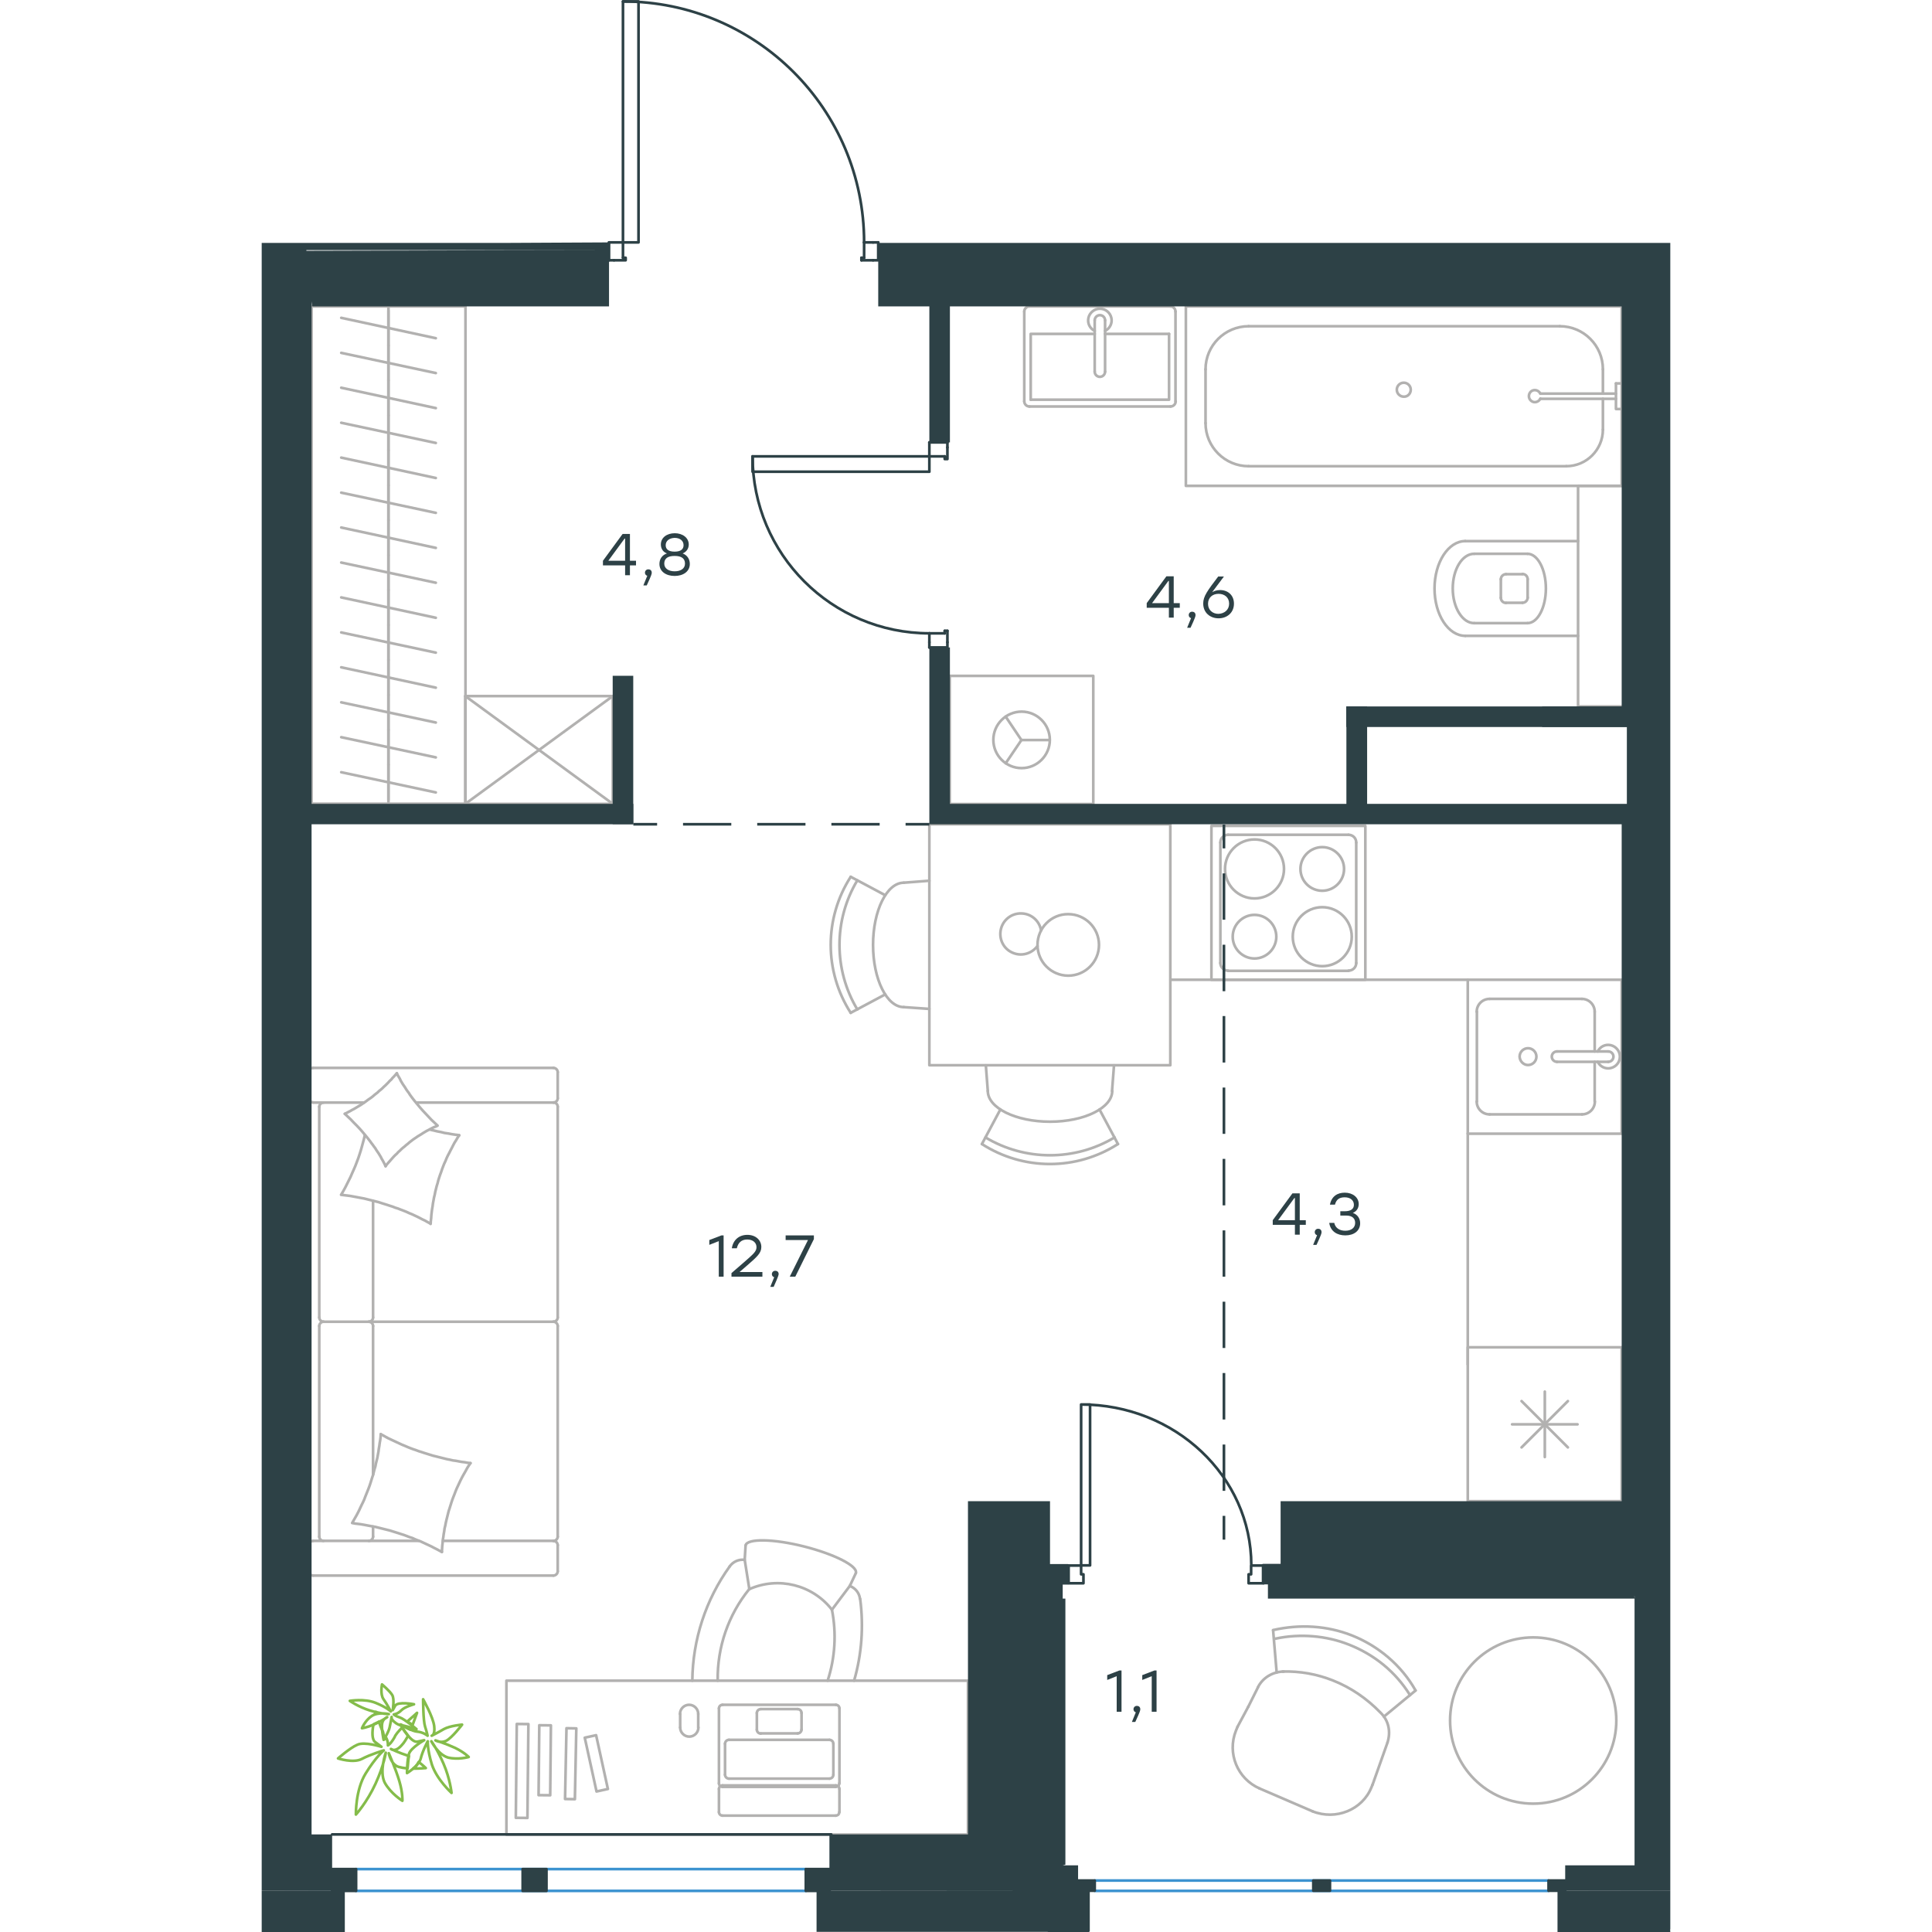 <?xml version="1.0" encoding="utf-8"?>
<!-- Generator: Adobe Illustrator 26.5.0, SVG Export Plug-In . SVG Version: 6.00 Build 0)  -->
<svg version="1.1" id="Слой_1" xmlns="http://www.w3.org/2000/svg" xmlns:xlink="http://www.w3.org/1999/xlink" x="0px" y="0px"
	 viewBox="0 0 788 1080.8" style="enable-background:new 0 0 788 1080.8;" xml:space="preserve" width="200" height="200">
<style type="text/css">
	.st0{fill:none;stroke:#B2B1B0;stroke-width:1.5;stroke-linecap:round;stroke-linejoin:round;stroke-miterlimit:10;}
	.st1{fill:none;stroke:#B2B1B0;stroke-width:1.5;stroke-linecap:round;stroke-linejoin:round;stroke-miterlimit:10;}
	.st2{fill:none;stroke:#B2B1B0;stroke-width:1.5;stroke-linecap:round;stroke-linejoin:round;stroke-miterlimit:10.001;}
	.st3{fill:none;stroke:#B2B1B0;stroke-width:1.5;stroke-linecap:round;stroke-linejoin:round;stroke-miterlimit:9.999;}
	.st4{fill:none;stroke:#B2B1B0;stroke-width:1.5;stroke-linecap:round;stroke-linejoin:round;stroke-miterlimit:22.926;}
	.st5{fill:none;stroke:#2D4146;stroke-width:1.5;stroke-linecap:round;stroke-linejoin:round;stroke-miterlimit:10;}
	.st6{fill:none;stroke:#2D4146;stroke-width:1.5;stroke-miterlimit:22.926;}
	.st7{fill:none;stroke:#2D4146;stroke-width:1.5;stroke-linecap:round;stroke-linejoin:round;stroke-miterlimit:22.926;}
	.st8{fill:none;stroke:#3C93D0;stroke-width:1.5;stroke-linecap:round;stroke-linejoin:round;stroke-miterlimit:22.926;}
	.st9{fill:#2D4146;}
	.st10{fill:none;stroke:#84BC4A;stroke-width:1.5;stroke-linecap:round;stroke-linejoin:round;stroke-miterlimit:22.926;}
</style>
<g>
	<line class="st0" x1="745.7" y1="616.2" x2="745.7" y2="594"/>
	<path class="st0" d="M708.4,595.8c2.6,0,4.7-2.1,4.7-4.7c0-2.6-2.1-4.7-4.7-4.7s-4.7,2.1-4.7,4.7
		C703.8,593.7,705.9,595.8,708.4,595.8z"/>
	<path class="st0" d="M724.6,588.2c-1.6,0-2.9,1.3-2.9,2.9c0,1.6,1.3,2.9,2.9,2.9"/>
	<line class="st0" x1="753.3" y1="594" x2="724.6" y2="594"/>
	<path class="st0" d="M753.3,594c1.6,0,2.9-1.3,2.9-2.9c0-1.6-1.3-2.9-2.9-2.9"/>
	<line class="st0" x1="753.3" y1="588.2" x2="724.6" y2="588.2"/>
	<path class="st0" d="M747.4,594c1.3,2.7,4.4,4.2,7.3,3.5c3-0.7,5.1-3.3,5.1-6.4c0-3-2.1-5.7-5.1-6.4s-6,0.8-7.3,3.5"/>
	<path class="st0" d="M738.6,623.4c4,0,7.2-3.2,7.2-7.2"/>
	<path class="st0" d="M745.7,566c0-4-3.2-7.2-7.2-7.2"/>
	<path class="st0" d="M679.7,616.2c0,4,3.2,7.2,7.2,7.2"/>
	<path class="st0" d="M686.9,558.8c-4,0-7.2,3.2-7.2,7.2"/>
	<line class="st0" x1="738.6" y1="623.4" x2="686.9" y2="623.4"/>
	<line class="st0" x1="679.8" y1="616.2" x2="679.8" y2="566"/>
	<line class="st0" x1="686.9" y1="558.8" x2="738.6" y2="558.8"/>
	<line class="st0" x1="745.7" y1="566" x2="745.7" y2="588.2"/>
	<rect x="674.7" y="548.1" class="st0" width="86.1" height="86.1"/>
	<line class="st0" x1="704.8" y1="783.8" x2="730.7" y2="809.7"/>
	<line class="st0" x1="704.8" y1="809.7" x2="730.7" y2="783.8"/>
	<line class="st0" x1="717.8" y1="778.5" x2="717.8" y2="815.1"/>
	<line class="st0" x1="699.5" y1="796.8" x2="736.1" y2="796.8"/>
	<rect x="674.7" y="753.7" class="st0" width="86.1" height="86.1"/>
	<path class="st0" d="M555.4,502.6c9.1,0,16.5-7.4,16.5-16.5s-7.4-16.5-16.5-16.5s-16.5,7.4-16.5,16.5S546.3,502.6,555.4,502.6z"/>
	<path class="st0" d="M555.4,536.2c6.7,0,12.2-5.5,12.2-12.2s-5.5-12.2-12.2-12.2s-12.2,5.5-12.2,12.2S548.7,536.2,555.4,536.2z"/>
	<path class="st0" d="M593.3,540.5c9.1,0,16.5-7.4,16.5-16.5s-7.4-16.5-16.5-16.5s-16.5,7.4-16.5,16.5S584.2,540.5,593.3,540.5z"/>
	<path class="st0" d="M593.3,498.3c6.7,0,12.2-5.5,12.2-12.2s-5.5-12.2-12.2-12.2s-12.2,5.5-12.2,12.2S586.5,498.3,593.3,498.3z"/>
	<path class="st0" d="M536.3,538.7c0,2.4,1.9,4.3,4.3,4.3"/>
	<path class="st0" d="M540.6,467c-2.4,0-4.3,1.9-4.3,4.3"/>
	<path class="st0" d="M608,543c2.4,0,4.3-1.9,4.3-4.3"/>
	<path class="st0" d="M612.3,471.3c0-2.4-1.9-4.3-4.3-4.3"/>
	<line class="st0" x1="536.3" y1="538.8" x2="536.3" y2="471.4"/>
	<line class="st0" x1="608" y1="543.1" x2="540.6" y2="543.1"/>
	<line class="st0" x1="612.3" y1="471.4" x2="612.3" y2="538.8"/>
	<line class="st0" x1="540.6" y1="467" x2="608" y2="467"/>
	<rect x="531.3" y="462" class="st0" width="86.1" height="86.1"/>
	<line class="st0" x1="750.3" y1="240.3" x2="750.3" y2="223.1"/>
	<path class="st0" d="M715.3,220.2c-0.7-1.4-2.2-2.2-3.8-1.9c-1.5,0.3-2.6,1.7-2.6,3.3s1.1,2.9,2.6,3.3c1.5,0.3,3.1-0.4,3.8-1.9"/>
	<line class="st0" x1="757.6" y1="223.1" x2="715.3" y2="223.1"/>
	<line class="st0" x1="757.6" y1="220.2" x2="715.3" y2="220.2"/>
	<line class="st0" x1="757.6" y1="214.5" x2="760.8" y2="214.5"/>
	<polyline class="st0" points="757.6,214.5 757.6,228.8 760.8,228.8 	"/>
	<path class="st0" d="M642.8,218c0-2.2-1.8-3.9-3.9-3.9c-2.2,0-3.9,1.8-3.9,3.9c0,2.2,1.8,3.9,3.9,3.9
		C641.1,222,642.8,220.2,642.8,218z"/>
	<path class="st0" d="M729.8,260.8c11.3,0,20.5-9.2,20.5-20.5"/>
	<path class="st0" d="M750.3,206.6c0-13.3-10.8-24.1-24.1-24.1"/>
	<path class="st0" d="M528,236.7c0,13.3,10.8,24.1,24.1,24.1"/>
	<path class="st0" d="M552.1,182.5c-13.3,0-24.1,10.8-24.1,24.1"/>
	<line class="st0" x1="750.3" y1="206.6" x2="750.3" y2="220.2"/>
	<line class="st0" x1="729.8" y1="260.8" x2="552.1" y2="260.8"/>
	<line class="st0" x1="528" y1="236.7" x2="528" y2="206.6"/>
	<line class="st0" x1="552.1" y1="182.5" x2="726.2" y2="182.5"/>
	<rect x="517" y="171.4" class="st0" width="243.8" height="100.4"/>
	<line class="st0" x1="471.8" y1="186.8" x2="507.6" y2="186.8"/>
	<polyline class="st0" points="466,186.8 430.2,186.8 430.2,223.6 	"/>
	<polyline class="st0" points="430.2,223.6 507.6,223.6 507.6,186.8 	"/>
	<path class="st0" d="M508.4,227.4c1.6,0,2.9-1.3,2.9-2.9"/>
	<path class="st0" d="M426.6,224.5c0,1.6,1.3,2.9,2.9,2.9"/>
	<path class="st0" d="M511.2,174.3c0-1.6-1.3-2.9-2.9-2.9"/>
	<path class="st0" d="M429.5,171.4c-1.6,0-2.9,1.3-2.9,2.9"/>
	<path class="st0" d="M466,207.9c0,1.6,1.3,2.9,2.9,2.9s2.9-1.3,2.9-2.9"/>
	<line class="st0" x1="471.8" y1="179.2" x2="471.8" y2="207.9"/>
	<path class="st0" d="M471.8,179.2c0-1.6-1.3-2.9-2.9-2.9s-2.9,1.3-2.9,2.9"/>
	<line class="st0" x1="466" y1="179.2" x2="466" y2="207.9"/>
	<path class="st0" d="M471.8,185.1c2.7-1.3,4.2-4.4,3.5-7.3c-0.7-3-3.3-5.1-6.4-5.1c-3,0-5.7,2.1-6.4,5.1c-0.7,3,0.8,6,3.5,7.3"/>
	<line class="st0" x1="511.2" y1="174.3" x2="511.2" y2="224.5"/>
	<line class="st0" x1="508.4" y1="227.4" x2="429.5" y2="227.4"/>
	<line class="st0" x1="426.6" y1="224.5" x2="426.6" y2="174.3"/>
	<line class="st0" x1="429.5" y1="171.4" x2="508.4" y2="171.4"/>
	<path class="st0" d="M696.1,321.2c-1.6,0-2.9,1.3-2.9,2.9"/>
	<path class="st0" d="M693.2,334.4c0,1.6,1.3,2.9,2.9,2.9"/>
	<path class="st0" d="M708.2,324c0-1.6-1.3-2.9-2.9-2.9"/>
	<path class="st0" d="M705.3,337.2c1.6,0,2.9-1.3,2.9-2.9"/>
	<line class="st0" x1="705.3" y1="321.2" x2="696.1" y2="321.2"/>
	<line class="st0" x1="693.2" y1="324" x2="693.2" y2="334.4"/>
	<line class="st0" x1="696.1" y1="337.2" x2="705.3" y2="337.2"/>
	<line class="st0" x1="708.2" y1="334.4" x2="708.2" y2="324"/>
	<path class="st0" d="M708.1,348.6c5.7,0,10.3-8.7,10.3-19.4c0-10.7-4.6-19.4-10.3-19.4"/>
	<line class="st0" x1="678.3" y1="309.8" x2="708.2" y2="309.8"/>
	<path class="st0" d="M678.3,309.8c-6.7,0-12,8.7-12,19.4c0,10.7,5.4,19.4,12,19.4"/>
	<line class="st0" x1="678.3" y1="348.6" x2="708.2" y2="348.6"/>
	<path class="st0" d="M673.3,302.7c-9.5,0-17.2,11.9-17.2,26.5c0,14.7,7.7,26.5,17.2,26.5"/>
	<line class="st0" x1="673.3" y1="302.7" x2="736.4" y2="302.7"/>
	<line class="st0" x1="673.3" y1="355.7" x2="736.4" y2="355.7"/>
	<polyline class="st0" points="760.8,271.8 736.4,271.8 736.4,395.2 760.8,395.2 	"/>
	<polyline class="st0" points="416.2,400.9 425,414 416.2,427 	"/>
	<line class="st0" x1="425" y1="414" x2="440.8" y2="414"/>
	<path class="st0" d="M409.3,413.9c0,8.7,7.1,15.8,15.8,15.8s15.8-7.1,15.8-15.8c0-8.7-7.1-15.8-15.8-15.8S409.3,405.2,409.3,413.9z
		"/>
	<rect x="384.9" y="378.1" class="st0" width="80.3" height="71.7"/>
	<path class="st0" d="M333.2,492.5c-13.3,22.2-13.3,50,0,72.2"/>
	<path class="st0" d="M329.5,490.5c-14.9,23.2-14.9,52.9,0,76.1"/>
	<line class="st0" x1="348.8" y1="556.3" x2="329.5" y2="566.6"/>
	<line class="st0" x1="348.8" y1="500.8" x2="329.5" y2="490.5"/>
	<line class="st0" x1="359.2" y1="493.8" x2="373.5" y2="492.7"/>
	<line class="st0" x1="359.2" y1="563.4" x2="373.5" y2="564.4"/>
	<path class="st0" d="M359.2,493.8c-9.5,0-17.2,15.6-17.2,34.8c0,19.2,7.7,34.8,17.2,34.8"/>
	<path class="st0" d="M404.9,636.3c22.2,13.3,50,13.3,72.2,0"/>
	<path class="st0" d="M402.9,640c23.2,14.9,52.9,14.9,76.1,0"/>
	<line class="st0" x1="468.7" y1="620.7" x2="479" y2="640"/>
	<line class="st0" x1="413.2" y1="620.7" x2="402.9" y2="640"/>
	<line class="st0" x1="406.2" y1="610.3" x2="405.1" y2="596"/>
	<line class="st0" x1="475.7" y1="610.3" x2="476.8" y2="596"/>
	<path class="st0" d="M406.2,610.3c0,9.5,15.6,17.2,34.8,17.2c19.2,0,34.8-7.7,34.8-17.2"/>
	<path class="st0" d="M436,520.5c-0.9-5.4-5.5-9.4-11-9.5c-5.5-0.2-10.3,3.6-11.5,8.9c-1.2,5.3,1.4,10.8,6.4,13
		c5,2.3,10.8,0.7,14.1-3.7"/>
	<path class="st0" d="M434,528.6c0,9.5,7.7,17.2,17.2,17.2s17.2-7.7,17.2-17.2s-7.7-17.2-17.2-17.2C441.7,511.3,434,519.1,434,528.6
		z"/>
	<rect x="373.5" y="461.1" class="st0" width="134.8" height="134.8"/>
	<line class="st0" x1="87.9" y1="862" x2="28.8" y2="862"/>
	<line class="st0" x1="62.3" y1="741.8" x2="62.3" y2="824.9"/>
	<line class="st0" x1="57.3" y1="616.8" x2="28.8" y2="616.8"/>
	<polyline class="st0" points="46.5,623.1 47.5,622.6 48.6,622 49.6,621.5 50.6,620.9 51.6,620.4 52.6,619.8 53.6,619.2 54.6,618.6 
		55.6,618 56.6,617.3 57.5,616.7 58.5,616 59.4,615.3 60.3,614.7 61.3,614 62.2,613.3 63.1,612.5 64,611.8 64.9,611.1 65.7,610.3 
		66.6,609.6 67.5,608.8 68.3,608 69.2,607.2 70,606.4 70.8,605.6 71.6,604.7 72.5,603.9 73.2,603 74,602.2 74.8,601.3 75.6,600.4 	
		"/>
	<polyline class="st0" points="94.2,631.9 95.2,632.2 96.2,632.4 98.2,632.9 100.3,633.3 102.3,633.8 104.4,634.1 106.5,634.5 
		108.5,634.8 109.5,634.9 110.5,635.1 	"/>
	<polyline class="st0" points="69.3,652.4 68.8,651.3 68.3,650.3 67.7,649.2 67.1,648.2 66.6,647.2 66,646.2 65.4,645.2 64.7,644.2 
		64.1,643.3 63.5,642.3 62.8,641.4 62.1,640.4 61.4,639.5 60.7,638.5 60,637.6 59.3,636.7 57.8,634.9 56.3,633.1 54.8,631.4 
		53.2,629.7 51.5,628 49.9,626.3 48.2,624.7 46.5,623.1 	"/>
	<polyline class="st0" points="100.8,868.2 99.3,867.4 97.8,866.6 96.4,865.9 94.9,865.1 93.4,864.4 91.9,863.7 90.4,863 
		88.9,862.3 87.3,861.7 85.8,861.1 84.3,860.4 82.7,859.9 81.2,859.3 79.6,858.7 78,858.2 76.5,857.7 74.9,857.2 73.3,856.7 
		71.7,856.2 70.1,855.8 68.5,855.4 66.9,855 65.3,854.6 63.7,854.2 62,853.9 60.4,853.6 58.8,853.3 57.2,853 55.5,852.7 53.9,852.5 
		52.2,852.3 50.6,852 51.4,850.6 52.2,849.2 53,847.8 53.8,846.3 54.5,844.9 55.2,843.4 55.9,841.9 56.6,840.5 57.3,839 57.9,837.4 
		58.5,835.9 59.1,834.4 59.7,832.9 60.3,831.3 60.8,829.8 61.3,828.2 61.8,826.6 62.3,825.1 62.7,823.5 63.1,821.9 63.6,820.3 
		63.9,818.7 64.3,817.1 64.7,815.5 65,813.8 65.3,812.2 65.5,810.6 65.8,808.9 66,807.3 66.3,805.6 66.5,804 66.6,802.3 	"/>
	<polyline class="st0" points="110.5,635.1 109.6,636.4 108.8,637.8 107.9,639.2 107.1,640.7 106.4,642.1 105.6,643.6 104.9,645 
		104.1,646.5 103.4,648 102.8,649.5 102.1,651 101.5,652.5 100.9,654.1 100.4,655.6 99.8,657.2 99.3,658.7 98.8,660.3 98.4,661.9 
		97.9,663.5 97.5,665.1 97.1,666.7 96.8,668.3 96.4,669.9 96.1,671.6 95.8,673.2 95.6,674.8 95.3,676.5 95.1,678.1 94.9,679.8 
		94.8,681.4 94.6,683.1 94.5,684.7 	"/>
	<polyline class="st0" points="94.2,684.4 92.7,683.6 91.3,682.8 89.8,682.1 88.3,681.3 86.9,680.6 85.4,679.9 83.9,679.2 
		82.4,678.6 80.9,677.9 79.4,677.3 77.8,676.7 76.3,676.1 74.7,675.6 73.2,675 71.6,674.5 70.1,674 68.5,673.5 66.9,673 65.4,672.5 
		63.8,672.1 62.2,671.7 60.6,671.3 59,670.9 57.4,670.5 55.8,670.2 54.2,669.9 52.6,669.6 51,669.3 49.3,669 47.7,668.8 46.1,668.6 
		44.4,668.4 45.6,666.4 46.7,664.4 47.7,662.4 48.7,660.4 49.7,658.4 50.6,656.3 51.5,654.3 52.4,652.2 53.2,650.1 54,648 
		54.7,645.9 55.4,643.7 56,641.6 56.6,639.4 57.2,637.2 57.7,635 	"/>
	<polyline class="st0" points="116.8,818.5 115.9,819.8 115,821.2 114.2,822.7 113.4,824.1 112.6,825.5 111.8,827 111.1,828.4 
		110.4,829.9 109.7,831.4 109,832.9 108.4,834.4 107.8,836 107.2,837.5 106.6,839.1 106.1,840.6 105.6,842.2 105.1,843.8 
		104.6,845.3 104.2,846.9 103.8,848.5 103.4,850.1 103,851.8 102.7,853.4 102.3,855 102.1,856.6 101.8,858.3 101.6,859.9 
		101.3,861.6 101.2,863.2 101,864.9 100.9,866.5 100.8,868.2 	"/>
	<polyline class="st0" points="75.6,600.4 76.1,601.5 76.7,602.5 77.3,603.5 77.8,604.6 78.4,605.6 79,606.6 79.7,607.6 80.3,608.5 
		80.9,609.5 81.6,610.5 82.3,611.4 82.9,612.4 84.3,614.3 85.7,616.1 87.2,617.9 88.7,619.7 90.2,621.4 91.8,623.1 93.4,624.8 
		95,626.5 96.7,628.1 98.4,629.7 97.4,630.2 96.3,630.6 95.3,631.1 94.3,631.6 93.2,632.2 92.2,632.7 91.2,633.3 90.2,633.9 
		89.3,634.5 88.3,635.1 87.3,635.7 86.3,636.4 85.4,637 84.4,637.7 83.5,638.4 82.6,639.1 81.7,639.9 80.8,640.6 79.9,641.4 
		79,642.1 78.1,642.9 77.3,643.7 76.4,644.5 75.6,645.4 74.7,646.2 73.9,647 73.1,647.9 72.3,648.8 71.6,649.6 70.8,650.5 70,651.4 
		69.3,652.4 	"/>
	<polyline class="st0" points="66.6,802.3 68.1,803.1 69.5,803.9 71,804.7 72.5,805.4 74,806.1 75.5,806.8 77,807.5 78.5,808.2 
		80,808.8 81.6,809.5 83.1,810.1 84.7,810.7 86.2,811.2 87.8,811.8 89.4,812.3 90.9,812.8 92.5,813.3 94.1,813.8 95.7,814.3 
		97.3,814.7 98.9,815.1 100.5,815.5 102.1,815.9 103.7,816.3 105.3,816.6 107,817 108.6,817.2 110.2,817.5 111.8,817.8 113.5,818 
		115.1,818.3 116.8,818.5 	"/>
	<path class="st0" d="M59.9,739.4c1.3,0,2.4-1.1,2.4-2.4"/>
	<line class="st0" x1="62.3" y1="737" x2="62.3" y2="671.8"/>
	<path class="st0" d="M59.9,862c1.3,0,2.4-1.1,2.4-2.4"/>
	<path class="st0" d="M62.3,741.8c0-1.3-1.1-2.4-2.4-2.4"/>
	<line class="st0" x1="62.3" y1="854" x2="62.3" y2="859.7"/>
	<path class="st0" d="M34.6,616.8c-1.3,0-2.4,1.1-2.4,2.4"/>
	<path class="st0" d="M165.6,619.1c0-1.3-1.1-2.4-2.4-2.4"/>
	<path class="st0" d="M32.2,737c0,1.3,1.1,2.4,2.4,2.4"/>
	<path class="st0" d="M163.2,739.4c1.3,0,2.4-1.1,2.4-2.4"/>
	<line class="st0" x1="32.2" y1="737" x2="32.2" y2="619.1"/>
	<line class="st0" x1="165.6" y1="619.1" x2="165.6" y2="737"/>
	<path class="st0" d="M32.2,859.6c0,1.3,1.1,2.4,2.4,2.4"/>
	<path class="st0" d="M163.2,862c1.3,0,2.4-1.1,2.4-2.4"/>
	<path class="st0" d="M28.8,862c-0.4,0-0.7,0.1-1,0.2"/>
	<path class="st0" d="M34.6,739.4c-1.3,0-2.4,1.1-2.4,2.4"/>
	<path class="st0" d="M165.6,741.8c0-1.3-1.1-2.4-2.4-2.4"/>
	<path class="st0" d="M165.6,599.8c0-1.3-1.1-2.4-2.4-2.4"/>
	<path class="st0" d="M163.2,616.8c1.3,0,2.4-1.1,2.4-2.4"/>
	<path class="st0" d="M28.8,597.4c-0.4,0-0.7,0.1-1,0.2"/>
	<path class="st0" d="M27.8,616.5c0.3,0.1,0.7,0.2,1,0.2"/>
	<path class="st0" d="M27.8,881.2c0.3,0.1,0.7,0.2,1,0.2"/>
	<path class="st0" d="M165.6,864.4c0-1.3-1.1-2.4-2.4-2.4"/>
	<path class="st0" d="M163.2,881.4c1.3,0,2.4-1.1,2.4-2.4"/>
	<line class="st0" x1="32.2" y1="741.8" x2="32.2" y2="859.7"/>
	<line class="st0" x1="163.2" y1="739.4" x2="34.6" y2="739.4"/>
	<line class="st0" x1="165.6" y1="859.7" x2="165.6" y2="741.8"/>
	<line class="st0" x1="28.8" y1="597.4" x2="163.2" y2="597.4"/>
	<line class="st0" x1="165.6" y1="599.8" x2="165.6" y2="614.4"/>
	<line class="st0" x1="163.2" y1="616.8" x2="86.5" y2="616.8"/>
	<line class="st0" x1="101.5" y1="862" x2="163.2" y2="862"/>
	<line class="st0" x1="165.6" y1="864.4" x2="165.6" y2="879"/>
	<line class="st0" x1="163.2" y1="881.4" x2="28.8" y2="881.4"/>
	<path class="st0" d="M316.6,940.2c4.2-12.8,5-26.5,2.4-39.7"/>
	<path class="st0" d="M334.7,894.4c-0.4-3.3-2.6-6-5.7-7.2"/>
	<path class="st0" d="M331.4,940.2c4.3-14.8,5.4-30.4,3.4-45.7"/>
	<path class="st0" d="M270.2,872.6c-3.3-0.4-6.5,1-8.4,3.7"/>
	<path class="st0" d="M261.8,876.3c-13.4,18.6-20.7,41-20.9,63.9"/>
	<path class="st0" d="M272.8,888.9c-11.8,14.5-18,32.6-17.7,51.3"/>
	<path class="st0" d="M332.4,879.9c1-3.9-12.1-10.5-29.1-14.8c-17.1-4.3-31.7-4.5-32.6-0.6"/>
	<line class="st0" x1="329" y1="887.2" x2="332.4" y2="880"/>
	<polyline class="st0" points="272.8,889 270.2,872.6 270.7,864.6 	"/>
	<line class="st0" x1="319" y1="900.5" x2="329" y2="887.2"/>
	<path class="st0" d="M319,900.5c-10.9-14-30-18.7-46.2-11.5"/>
	
		<rect x="184.1" y="970.8" transform="matrix(0.977 -0.214 0.214 0.977 -206.892 63.024)" class="st1" width="6.5" height="30.8"/>
	
		<rect x="138.8" y="981.5" transform="matrix(9.993623e-03 -1 1 9.993623e-03 -827.991 1133.231)" class="st2" width="39.1" height="6.5"/>
	<polygon class="st0" points="175.2,1006.5 169.7,1006.4 170.5,966.8 176,966.9 	"/>
	
		<rect x="119.4" y="987.4" transform="matrix(1.027468e-02 -1 1 1.027468e-02 -846.469 1126.179)" class="st3" width="52.5" height="6.5"/>
	<path class="st0" d="M244.2,958.8c0-2.8-2.3-5.1-5.1-5.1s-5.1,2.3-5.1,5.1"/>
	<path class="st0" d="M234.1,966.4c0,2.8,2.3,5.1,5.1,5.1s5.1-2.3,5.1-5.1"/>
	<line class="st0" x1="255.8" y1="997.6" x2="255.8" y2="955.7"/>
	<line class="st0" x1="323.2" y1="997.6" x2="323.2" y2="955.7"/>
	<line class="st0" x1="255.8" y1="1013.7" x2="255.8" y2="1000.8"/>
	<line class="st0" x1="323.2" y1="1013.7" x2="323.2" y2="1000.8"/>
	<path class="st0" d="M257.8,998.8c-1.1,0-2,0.9-2,2"/>
	<path class="st0" d="M323.2,1000.8c0-1.1-0.9-2-2-2"/>
	<path class="st0" d="M255.8,1013.7c0,1.1,0.9,2,2,2"/>
	<path class="st0" d="M321,1015.7c0.6,0,1.1-0.2,1.5-0.5c0.4-0.4,0.6-0.9,0.6-1.5"/>
	<line class="st0" x1="257.8" y1="998.8" x2="321.2" y2="998.8"/>
	<line class="st0" x1="321.1" y1="1015.7" x2="257.8" y2="1015.7"/>
	<line class="st0" x1="234.1" y1="966.4" x2="234.1" y2="958.8"/>
	<line class="st0" x1="244.2" y1="958.8" x2="244.2" y2="966.4"/>
	<path class="st0" d="M279.2,956.1c-1.2,0-2.2,1-2.2,2.2"/>
	<path class="st0" d="M277,967.6c0,1.2,1,2.2,2.2,2.2"/>
	<path class="st0" d="M299.8,969.7c1.2,0,2.2-1,2.2-2.2"/>
	<path class="st0" d="M302,958.3c0-1.2-1-2.2-2.2-2.2"/>
	<line class="st0" x1="277" y1="967.6" x2="277" y2="958.3"/>
	<line class="st0" x1="279.2" y1="956.1" x2="299.8" y2="956.1"/>
	<line class="st0" x1="302" y1="958.3" x2="302" y2="967.6"/>
	<line class="st0" x1="299.8" y1="969.7" x2="279.2" y2="969.7"/>
	<path class="st0" d="M261.4,973.3c-1.2,0-2.2,1-2.2,2.2"/>
	<path class="st0" d="M259.2,992.8c0,1.2,1,2.2,2.2,2.2"/>
	<path class="st0" d="M317.6,995c1.2,0,2.2-1,2.2-2.2"/>
	<path class="st0" d="M319.8,975.5c0-1.2-1-2.2-2.2-2.2"/>
	<line class="st0" x1="259.2" y1="992.8" x2="259.2" y2="975.5"/>
	<line class="st0" x1="261.4" y1="973.3" x2="317.6" y2="973.3"/>
	<line class="st0" x1="319.8" y1="975.5" x2="319.8" y2="992.8"/>
	<line class="st0" x1="317.6" y1="995" x2="261.4" y2="995"/>
	<path class="st0" d="M257.8,953.7c-1.1,0-2,0.9-2,2"/>
	<path class="st0" d="M323.2,955.7c0-1.1-0.9-2-2-2"/>
	<path class="st0" d="M255.8,997.6c0,1.1,0.9,2,2,2"/>
	<path class="st0" d="M321,999.6c0.6,0,1.1-0.2,1.5-0.5c0.4-0.4,0.6-0.9,0.6-1.5"/>
	<line class="st0" x1="257.8" y1="953.7" x2="321.2" y2="953.7"/>
	<line class="st0" x1="321.1" y1="999.6" x2="257.8" y2="999.6"/>
	<rect x="136.9" y="940.2" class="st0" width="258.2" height="86.1"/>
	<line class="st0" x1="70.9" y1="447.4" x2="70.9" y2="427.8"/>
	<line class="st0" x1="44.5" y1="432" x2="97.4" y2="443.3"/>
	<line class="st0" x1="70.9" y1="427.8" x2="70.9" y2="408.3"/>
	<line class="st0" x1="44.5" y1="412.4" x2="97.4" y2="423.7"/>
	<line class="st0" x1="70.9" y1="408.3" x2="70.9" y2="388.8"/>
	<line class="st0" x1="44.5" y1="392.9" x2="97.4" y2="404.2"/>
	<line class="st0" x1="70.9" y1="388.8" x2="70.9" y2="369.2"/>
	<line class="st0" x1="44.5" y1="373.3" x2="97.4" y2="384.7"/>
	<line class="st0" x1="70.9" y1="369.2" x2="70.9" y2="349.7"/>
	<line class="st0" x1="44.5" y1="353.8" x2="97.4" y2="365.1"/>
	<line class="st0" x1="70.9" y1="349.7" x2="70.9" y2="330.1"/>
	<line class="st0" x1="44.5" y1="334.2" x2="97.4" y2="345.6"/>
	<line class="st0" x1="70.9" y1="330.1" x2="70.9" y2="310.6"/>
	<line class="st0" x1="44.5" y1="314.7" x2="97.4" y2="326"/>
	<line class="st0" x1="70.9" y1="310.6" x2="70.9" y2="291"/>
	<line class="st0" x1="44.5" y1="295.1" x2="97.4" y2="306.5"/>
	<line class="st0" x1="70.9" y1="449.7" x2="70.9" y2="171.4"/>
	<line class="st0" x1="70.9" y1="291" x2="70.9" y2="271.5"/>
	<line class="st0" x1="44.5" y1="275.6" x2="97.4" y2="286.9"/>
	<line class="st0" x1="70.9" y1="271.5" x2="70.9" y2="251.9"/>
	<line class="st0" x1="44.5" y1="256" x2="97.4" y2="267.4"/>
	<line class="st0" x1="70.9" y1="251.9" x2="70.9" y2="232.4"/>
	<line class="st0" x1="44.5" y1="236.5" x2="97.4" y2="247.8"/>
	<line class="st0" x1="70.9" y1="232.4" x2="70.9" y2="212.8"/>
	<line class="st0" x1="44.5" y1="216.9" x2="97.4" y2="228.3"/>
	<line class="st0" x1="70.9" y1="212.8" x2="70.9" y2="193.3"/>
	<line class="st0" x1="44.5" y1="197.4" x2="97.4" y2="208.7"/>
	<line class="st0" x1="70.9" y1="193.3" x2="70.9" y2="173.7"/>
	<line class="st0" x1="44.5" y1="177.8" x2="97.4" y2="189.2"/>
	<rect x="27.9" y="171.4" class="st0" width="86.1" height="278.2"/>
	<line class="st0" x1="196.4" y1="389.4" x2="113.9" y2="449.7"/>
	<polyline class="st0" points="113.9,449.7 113.9,389.4 196.4,449.7 	"/>
	<polyline class="st0" points="113.9,389.4 196.4,389.4 196.4,449.7 113.9,449.7 	"/>
	<g>
		<g>
			<line class="st4" x1="587.9" y1="1013.3" x2="558.2" y2="1000.5"/>
			<line class="st4" x1="551.9" y1="954.8" x2="557.3" y2="944"/>
			<line class="st4" x1="545.9" y1="966" x2="551.9" y2="954.8"/>
			<line class="st4" x1="621.4" y1="998.5" x2="629.8" y2="974.8"/>
			<line class="st4" x1="645.5" y1="945.7" x2="627.8" y2="960.3"/>
			<line class="st4" x1="565.8" y1="912" x2="567.8" y2="935.7"/>
			<path class="st4" d="M587.9,1013.3L587.9,1013.3c13,5.2,27.9-0.9,32.9-13.4c0.2-0.4,0.4-0.9,0.5-1.3"/>
			<path class="st4" d="M642.4,948.3c-8-12.9-19.7-22.5-34-28.2c-13-5.2-27.7-6.3-41.3-3.4"/>
			<path class="st4" d="M625.6,957.8c-7.4-7.6-16.4-13.8-26.3-17.7c-9-3.6-18.7-5.3-28.2-5"/>
			<path class="st4" d="M645.5,945.7c-7.9-14.1-20.8-24.9-35.6-30.8c-13.9-5.5-29.2-6.4-44.1-3"/>
			<path class="st4" d="M545.9,966c-0.4,0.9-0.5,1.3-0.9,2.2c-5,12.6,0.8,26.8,13.2,32.3"/>
			<path class="st4" d="M571.7,935.1c-6.3,0.1-11.8,3.6-14.4,8.8"/>
			<path class="st4" d="M629.8,974.8c1.9-6,0.7-12.2-3.8-16.6"/>
		</g>
		<circle class="st4" cx="711.3" cy="962.5" r="46.5"/>
	</g>
	<line class="st0" x1="674.7" y1="548.1" x2="508.4" y2="548.1"/>
	<line class="st0" x1="674.7" y1="634.1" x2="674.7" y2="763.3"/>
</g>
<line class="st5" x1="342" y1="135.6" x2="344.9" y2="135.6"/>
<polyline class="st5" points="194.3,135.6 197.1,135.6 202.1,135.6 "/>
<line class="st5" x1="337" y1="135.6" x2="342" y2="135.6"/>
<path class="st5" d="M337,135.6C337,61.1,276.6,0.8,202.1,0.8"/>
<line class="st5" x1="342" y1="145.6" x2="335.5" y2="145.6"/>
<line class="st5" x1="197.1" y1="145.6" x2="194.3" y2="145.6"/>
<line class="st5" x1="202.1" y1="135.6" x2="202.1" y2="144.2"/>
<polyline class="st5" points="197.1,145.6 203.6,145.6 203.6,144.2 202.1,144.2 "/>
<line class="st5" x1="194.3" y1="135.6" x2="194.3" y2="145.6"/>
<line class="st5" x1="337" y1="144.2" x2="335.5" y2="144.2"/>
<polyline class="st5" points="344.9,135.6 344.9,145.6 342,145.6 "/>
<line class="st5" x1="337" y1="135.6" x2="337" y2="144.2"/>
<line class="st5" x1="335.5" y1="144.2" x2="335.5" y2="145.6"/>
<polygon class="st5" points="202.1,0.8 210.8,0.8 210.8,32.2 210.8,135.6 202.1,135.6 202.1,104 "/>
<line class="st5" x1="373.5" y1="359.3" x2="373.5" y2="362.2"/>
<polyline class="st5" points="373.5,247.5 373.5,250.3 373.5,255.3 "/>
<line class="st5" x1="373.5" y1="354.3" x2="373.5" y2="359.3"/>
<path class="st5" d="M274.6,255.3c0,54.7,44.3,99,99,99"/>
<line class="st5" x1="383.6" y1="359.3" x2="383.6" y2="352.9"/>
<line class="st5" x1="383.6" y1="250.3" x2="383.6" y2="247.5"/>
<line class="st5" x1="373.5" y1="255.3" x2="382.1" y2="255.3"/>
<polyline class="st5" points="383.6,250.3 383.6,256.8 382.1,256.8 382.1,255.3 "/>
<line class="st5" x1="373.5" y1="247.5" x2="383.6" y2="247.5"/>
<line class="st5" x1="382.1" y1="354.3" x2="382.1" y2="352.9"/>
<polyline class="st5" points="373.5,362.2 383.6,362.2 383.6,359.3 "/>
<line class="st5" x1="373.5" y1="354.3" x2="382.1" y2="354.3"/>
<line class="st5" x1="382.1" y1="352.9" x2="383.6" y2="352.9"/>
<polygon class="st5" points="342,255.3 274.6,255.3 274.6,263.9 306,263.9 373.5,263.9 373.5,255.3 "/>
<g>
	<line class="st6" x1="538.3" y1="461.3" x2="538.3" y2="474.6"/>
	<line class="st6" x1="538.3" y1="488.6" x2="538.3" y2="514.5"/>
	<line class="st6" x1="538.3" y1="528.5" x2="538.3" y2="554.5"/>
	<line class="st6" x1="538.3" y1="568.4" x2="538.3" y2="594.4"/>
	<line class="st6" x1="538.3" y1="608.4" x2="538.3" y2="634.3"/>
	<line class="st6" x1="538.3" y1="648.3" x2="538.3" y2="674.3"/>
	<line class="st6" x1="538.3" y1="688.3" x2="538.3" y2="714.2"/>
	<line class="st6" x1="538.3" y1="728.2" x2="538.3" y2="754.1"/>
	<line class="st6" x1="538.3" y1="768.1" x2="538.3" y2="794.1"/>
	<line class="st6" x1="538.3" y1="808.1" x2="538.3" y2="834"/>
	<line class="st6" x1="538.3" y1="848" x2="538.3" y2="861.3"/>
</g>
<line class="st6" x1="207.9" y1="461.1" x2="221.2" y2="461.1"/>
<line class="st6" x1="235.7" y1="461.1" x2="262.7" y2="461.1"/>
<line class="st6" x1="277.2" y1="461.1" x2="304.2" y2="461.1"/>
<line class="st6" x1="318.7" y1="461.1" x2="345.7" y2="461.1"/>
<line class="st6" x1="360.2" y1="461.1" x2="373.5" y2="461.1"/>
<rect x="440.3" y="1057.8" class="st7" width="22.2" height="22.3"/>
<path class="st7" d="M451.4,885.7v-9.9h7v4.9h1.3v5H451.4z M560.5,885.7h-8.4v-5h1.4v-4.9h7V885.7z M458.4,785.7
	c52.6,0,95.2,40.3,95.2,89.9 M458.4,785.7h5v90h-5V785.7z"/>
<rect x="441" y="875.7" class="st7" width="9.9" height="10"/>
<rect x="560.2" y="875.6" class="st7" width="9.9" height="10"/>
<line class="st7" x1="39.4" y1="1026.2" x2="318.6" y2="1026.2"/>
<line class="st8" x1="52.7" y1="1057.8" x2="304.4" y2="1057.8"/>
<line class="st8" x1="52.7" y1="1045.6" x2="304.4" y2="1045.6"/>
<rect x="39.4" y="1045.6" class="st7" width="13.4" height="12.2"/>
<rect x="146" y="1045.6" class="st7" width="13.3" height="12.2"/>
<rect x="304.4" y="1045.6" class="st7" width="13.3" height="12.2"/>
<line class="st8" x1="719.9" y1="1057.8" x2="466.1" y2="1057.8"/>
<line class="st8" x1="719.9" y1="1052" x2="466.1" y2="1052"/>
<rect x="456.7" y="1052" class="st7" width="9.3" height="5.7"/>
<rect x="719.9" y="1052" class="st7" width="9.3" height="5.7"/>
<rect x="588.3" y="1052" class="st7" width="9.3" height="5.7"/>
<g>
	<path class="st9" d="M209.4,316.3H206v5.5h-2.7v-5.5h-12.4v-2.6l11-15h4.1v15h3.4L209.4,316.3L209.4,316.3z M203.3,313.7v-12.4H203
		l-9.1,12.4H203.3z"/>
	<path class="st9" d="M215.4,327.5h-1.9l2.2-5.4c-0.8-0.2-1.3-0.9-1.3-1.7c0-1.1,0.8-1.9,1.9-1.9c0.8,0,1.9,0.4,1.9,1.9
		C218.2,321,218.1,321.7,215.4,327.5z"/>
	<path class="st9" d="M239.5,315.5c0,4.2-3.7,6.7-8.5,6.7s-8.5-2.5-8.5-6.7c0-2.8,1.5-5,4.2-5.9c-2.2-0.8-3.4-2.7-3.4-5
		c0-3.9,3.4-6.3,7.8-6.3c4.3,0,7.8,2.5,7.8,6.3c0,2.2-1.2,4.1-3.4,5C238.1,310.6,239.5,312.8,239.5,315.5z M236.8,315.3
		c0-2.9-2-4.3-5.8-4.3s-5.8,1.4-5.8,4.3c0,2.7,2.4,4.3,5.8,4.3C234.4,319.6,236.8,318.1,236.8,315.3z M226,305c0,2.1,1.4,3.6,5,3.6
		s5-1.5,5-3.6c0-2.5-2-4.1-5-4.1C228.1,301,226,302.5,226,305z"/>
</g>
<rect x="146" y="1045.6" class="st9" width="13.3" height="12.2"/>
<rect x="456.7" y="1052" class="st9" width="9.3" height="5.7"/>
<rect x="588.3" y="1052" class="st9" width="9.3" height="5.7"/>
<polygon class="st9" points="788,1057.8 724.9,1057.9 724.9,1079.3 724.9,1080.8 787.9,1080.8 788,1080.8 787.9,1079.3 788,1079.3 
	"/>
<polygon class="st9" points="441,842.7 441,839.8 426.6,839.8 397.9,839.8 395.1,839.8 395.1,1026.2 317.6,1026.2 317.6,1029.1 
	317.6,1045.6 304.4,1045.6 304.4,1057.8 317.6,1057.8 317.6,1057.8 397.9,1057.8 426.6,1057.8 440.3,1057.8 440.3,1057.8 
	310.4,1057.9 310.4,1079.3 310.4,1080.7 461,1080.7 461,1080.1 462.5,1080.1 462.5,1057.8 456.7,1057.8 456.7,1056.4 456.7,1044.9 
	456.7,1043.5 448.1,1043.5 449.6,1043.1 449.6,894.3 448.1,894.3 448.1,892.9 448.1,885.7 441,885.7 441,885.7 450.8,885.7 
	450.8,875.7 441,875.7 441,871.4 "/>
<polygon class="st9" points="46.5,1079.3 46.5,1057.8 0,1057.9 0,1079.3 0,1080.8 46.5,1080.8 "/>
<polygon class="st9" points="207.9,461.1 207.9,449.7 27.9,449.7 27.9,168.6 28.2,171.4 134.9,171.4 194.3,171.4 194.3,168.6 
	194.3,139.9 134.9,140 25,140.3 25,139.9 194.3,139.9 194.3,135.9 194.3,135.6 134.9,135.9 0,135.9 0,1057.8 39.4,1057.8 
	39.4,1057.8 52.7,1057.8 52.7,1045.6 39.4,1045.6 39.4,1029.1 39.4,1026.2 27.9,1026.2 27.9,461.1 "/>
<g>
	<path class="st10" d="M68.3,979.2c0,0-4.5,3.7-10.2,13s-5.4,22.9-5.4,22.9s6.2-6.8,11-17.3s5.7-17.3,5.7-17.3s-3.7,10.5-0.6,16.7
		c3.4,6.2,9.9,10.2,9.9,10.2s0.3-4.2-1.7-11s-5.9-15.6-5.9-15.6s1.1,6.2,5.4,7.6c1.1,0.3,3.1,0.8,5.1,0.8c0.3-2,0.3-4.8,0.8-6.8
		c-0.3-0.3-0.8-0.3-0.8-0.3c-4.5-1.4-9.3-3.7-9.3-3.7s2.3,2.3,6.2-2.3c1.1-1.1,2.3-3.1,3.4-5.1c-1.1-1.4-2.5-3.4-3.4-4.5
		c-2,2-3.7,4-4.2,5.4c-2.3,4-3.7,4.5-3.7,4.5s0.3-2-1.1-4.5c-0.6,0.9-0.8,1.1-0.8,1.1s-0.3-1.7-0.8-4c-0.8-1.7-1.7-3.7-2.3-5.9
		c-0.8,0.6-1.7,0.8-2.8,1.4l-0.3,0.3c-0.8,4-0.8,8.2,0.8,9.6l3.7,2.8c0,0-9.6-3.1-13.6-1.1c-4,1.7-10.7,7.6-10.7,7.6
		s8.5,2.8,13.3,0.3C60.9,981.4,68.3,979.2,68.3,979.2z M84.7,989.4c3.7,0,7.1-0.3,7.1-0.3s-1.7-1.7-4-3.4
		C86.9,987.4,86.1,988.5,84.7,989.4z M83.2,967.6c0.3-0.3,0.3-0.8,0.6-1.1c-1.1-0.3-2.8-0.8-4.2-1.1l-0.3,0.3
		C80.1,966.1,81.6,967,83.2,967.6z M84.4,965c1.4-3.7,2.5-6.8,2.5-6.8s-2.5,2.3-5.4,4.8C82.4,963.6,83.5,964.4,84.4,965z
		 M64.3,958.5c0-0.3-0.3-0.8-0.3-0.8h-0.3c0,0.3-0.3,0.6-0.3,1.1C64,958.5,64,958.5,64.3,958.5z"/>
	<path class="st10" d="M92.9,974.1c0,0-0.3,4.5,2.3,13c2.8,8.5,11,15.9,11,15.9s-0.8-7.9-4.5-16.4s-6.8-12.5-6.8-12.5
		s3.7,7.4,9.3,9.1c5.7,1.4,11.6-0.3,11.6-0.3s-2.3-2.5-7.6-5.1c-5.4-2.5-11-4.2-11-4.2s2.8,1.7,5.9,0.3c3.4-1.7,9-9.1,9-9.1
		s-6.8,0.6-10.2,2.5c-3.4,2-6.8,3.7-6.8,3.7s2-0.3,1.4-5.4c-0.6-5.1-6.2-15-6.2-15s0,11.9,1.1,15.3c1.1,3.4,1.4,5.1,1.4,5.1
		s-2.3-2-5.9-2.3c-2.8-0.3-6.2-2.5-8.5-3.7c-0.3-0.3-0.8-0.3-0.8-0.3c1.1,2,6.2,10.5,9.6,9.6l3.7-0.8c0,0-7.4,4.2-8.5,7.6
		c-1.1,3.4-1.1,10.8-1.1,10.8s6.2-3.7,7.6-7.9C90,979.4,92.9,974.1,92.9,974.1z"/>
	<path class="st10" d="M72.2,957.4c0,0-2.3-2.3-8.5-4.8s-14.4-1.1-14.4-1.1s4.8,3.4,11.3,5.4c6.8,2,10.5,2,10.5,2s-5.9-1.4-9.6,1.1
		c-3.7,2.5-5.4,6.8-5.4,6.8s2.5-0.3,6.5-2s7.6-4.2,7.6-4.2s-2.3,0.8-2.8,3.4c-0.6,2.5,0.8,9.3,0.8,9.3s2.8-4.2,3.4-7.1
		c0.6-2.8,1.1-5.7,1.1-5.7s-0.8,1.1,2.3,3.4c3.1,2.3,11.6,3.4,11.6,3.4s-6.8-5.7-9.3-6.5s-3.4-1.7-3.4-1.7s2.3-0.3,4.2-2.3
		s7.1-3.4,7.1-3.4s-9-1.7-10.5,0.8l-1.4,2.5c0,0,1.1-6.2-0.3-8.5s-5.7-5.9-5.7-5.9s-1.1,5.4,0.8,8.2
		C70.2,953.4,72.2,957.4,72.2,957.4z"/>
</g>
<g>
	<path class="st9" d="M513.6,340h-3.4v5.5h-2.7V340h-12.4v-2.6l11-15h4.1v15h3.4V340z M507.5,337.4V325h-0.3l-9.1,12.4H507.5z"/>
	<path class="st9" d="M519.6,351.2h-1.9l2.2-5.4c-0.8-0.2-1.3-0.9-1.3-1.7c0-1.1,0.8-1.9,1.9-1.9c0.8,0,1.9,0.4,1.9,1.9
		C522.4,344.7,522.3,345.4,519.6,351.2z"/>
	<path class="st9" d="M543.9,337.7c0,5-3.8,8.2-8.6,8.2c-4.7,0-8.6-3.1-8.6-8.3c0-4,2.4-7.2,8.4-15.1h3.2l-6.6,8.8
		c1.2-0.7,2.6-1.2,4.3-1.2C540.2,330,543.9,332.7,543.9,337.7z M541.2,337.7c0-3.5-2.6-5.5-5.9-5.5c-3.4,0-5.9,2.1-5.9,5.6
		s2.6,5.6,5.8,5.6C538.6,343.3,541.2,341.1,541.2,337.7z"/>
</g>
<g>
	<path class="st9" d="M258.4,691.1v23.1h-2.7v-19.9l-5.3,2.1v-2.7l6.8-2.6L258.4,691.1L258.4,691.1z"/>
	<path class="st9" d="M280.1,714.2h-17.3v-2l6.7-5.8c5.6-4.9,7.3-6.3,7.3-8.7c0-2.5-2-4.3-5.2-4.3c-3.3,0-5.1,1.9-5.8,4.9H263
		c0.7-4.6,4-7.5,8.7-7.5s7.8,3,7.8,6.8c0,3.4-2.4,5.5-7.8,10.2l-4.4,3.8h12.8L280.1,714.2L280.1,714.2z"/>
	<path class="st9" d="M286.4,719.9h-1.9l2.2-5.4c-0.8-0.2-1.3-0.9-1.3-1.7c0-1.1,0.8-1.9,1.9-1.9c0.8,0,1.9,0.4,1.9,1.9
		C289.1,713.4,289,714.1,286.4,719.9z"/>
	<path class="st9" d="M308.9,691.1v2.1l-10.4,21h-3.1l10.2-20.5h-12.5v-2.6H308.9z"/>
</g>
<g>
	<path class="st9" d="M584.1,685.2h-3.4v5.5H578v-5.5h-12.4v-2.6l11-15h4.1v15h3.4V685.2z M578,682.6v-12.4h-0.3l-9.1,12.4H578z"/>
	<path class="st9" d="M590.1,696.4h-1.9l2.2-5.4c-0.8-0.2-1.3-0.9-1.3-1.7c0-1.1,0.8-1.9,1.9-1.9c0.8,0,1.9,0.4,1.9,1.9
		C592.9,689.9,592.8,690.6,590.1,696.4z"/>
	<path class="st9" d="M614.5,684.3c0,4.2-3.4,6.8-8.3,6.8c-4.5,0-8.3-2.2-9-7h2.8c0.7,3.1,3.2,4.4,6.2,4.4c3.4,0,5.5-1.7,5.5-4.4
		c0-2.3-1.4-4.1-5.1-4.1h-3.2v-2.4h2.4c3.5,0,5.2-1.3,5.2-3.6c0-2.6-2.1-4.2-5.1-4.2c-2.8,0-4.7,1-5.5,4.1h-2.8
		c0.9-4.7,4.2-6.7,8.3-6.7c4.4,0,7.8,2.6,7.8,6.4c0,2.2-1.2,4.1-3.3,4.9C612.9,679.4,614.5,681.5,614.5,684.3z"/>
</g>
<g>
	<path class="st9" d="M481,934.5v23.1h-2.7v-19.9l-5.3,2.1v-2.7l6.8-2.6L481,934.5L481,934.5z"/>
	<path class="st9" d="M488.7,963.3h-1.9l2.2-5.4c-0.8-0.2-1.3-0.9-1.3-1.7c0-1.1,0.8-1.9,1.9-1.9c0.8,0,1.9,0.4,1.9,1.9
		C491.5,956.8,491.4,957.5,488.7,963.3z"/>
	<path class="st9" d="M500.6,934.5v23.1h-2.7v-19.9l-5.3,2.1v-2.7l6.8-2.6L500.6,934.5L500.6,934.5z"/>
</g>
<rect x="606.7" y="395.2" class="st9" width="162.3" height="11.5"/>
<rect x="606.8" y="395.2" class="st9" width="11.6" height="61.1"/>
<polygon class="st9" points="344.9,135.9 344.9,139.9 344.9,168.6 344.9,171.4 373.5,171.4 373.5,247.5 385,247.5 385,171.4 
	760.8,171.4 760.8,395.2 716.3,395.2 716.3,406.7 727.8,406.7 763.7,406.7 763.7,449.7 727.8,449.7 716.3,449.7 618.4,449.7 
	385,449.7 385,362.2 373.5,362.2 373.5,461.1 385,461.1 760.8,461.1 760.8,839.8 760.8,839.8 570,839.8 570,842.7 570,871.4 
	570,875.6 560.2,875.6 560.2,885.7 570,885.7 570,885.7 562.9,885.7 562.9,892.9 562.9,894.3 766.7,894.3 767.9,894.3 768,894.3 
	767.9,892.9 768,892.9 768,894.3 768,1043.5 729.2,1043.5 729.2,1044.9 729.2,1052 719.9,1052 719.9,1057.8 729.2,1057.8 
	729.2,1057.8 770.8,1057.8 785.2,1057.8 788,1057.8 788,1043.5 788,894.3 788,135.9 "/>
<rect x="160.6" y="413.9" transform="matrix(-1.836970e-16 1 -1 -1.836970e-16 621.75 217.45)" class="st9" width="83" height="11.5"/>
</svg>
